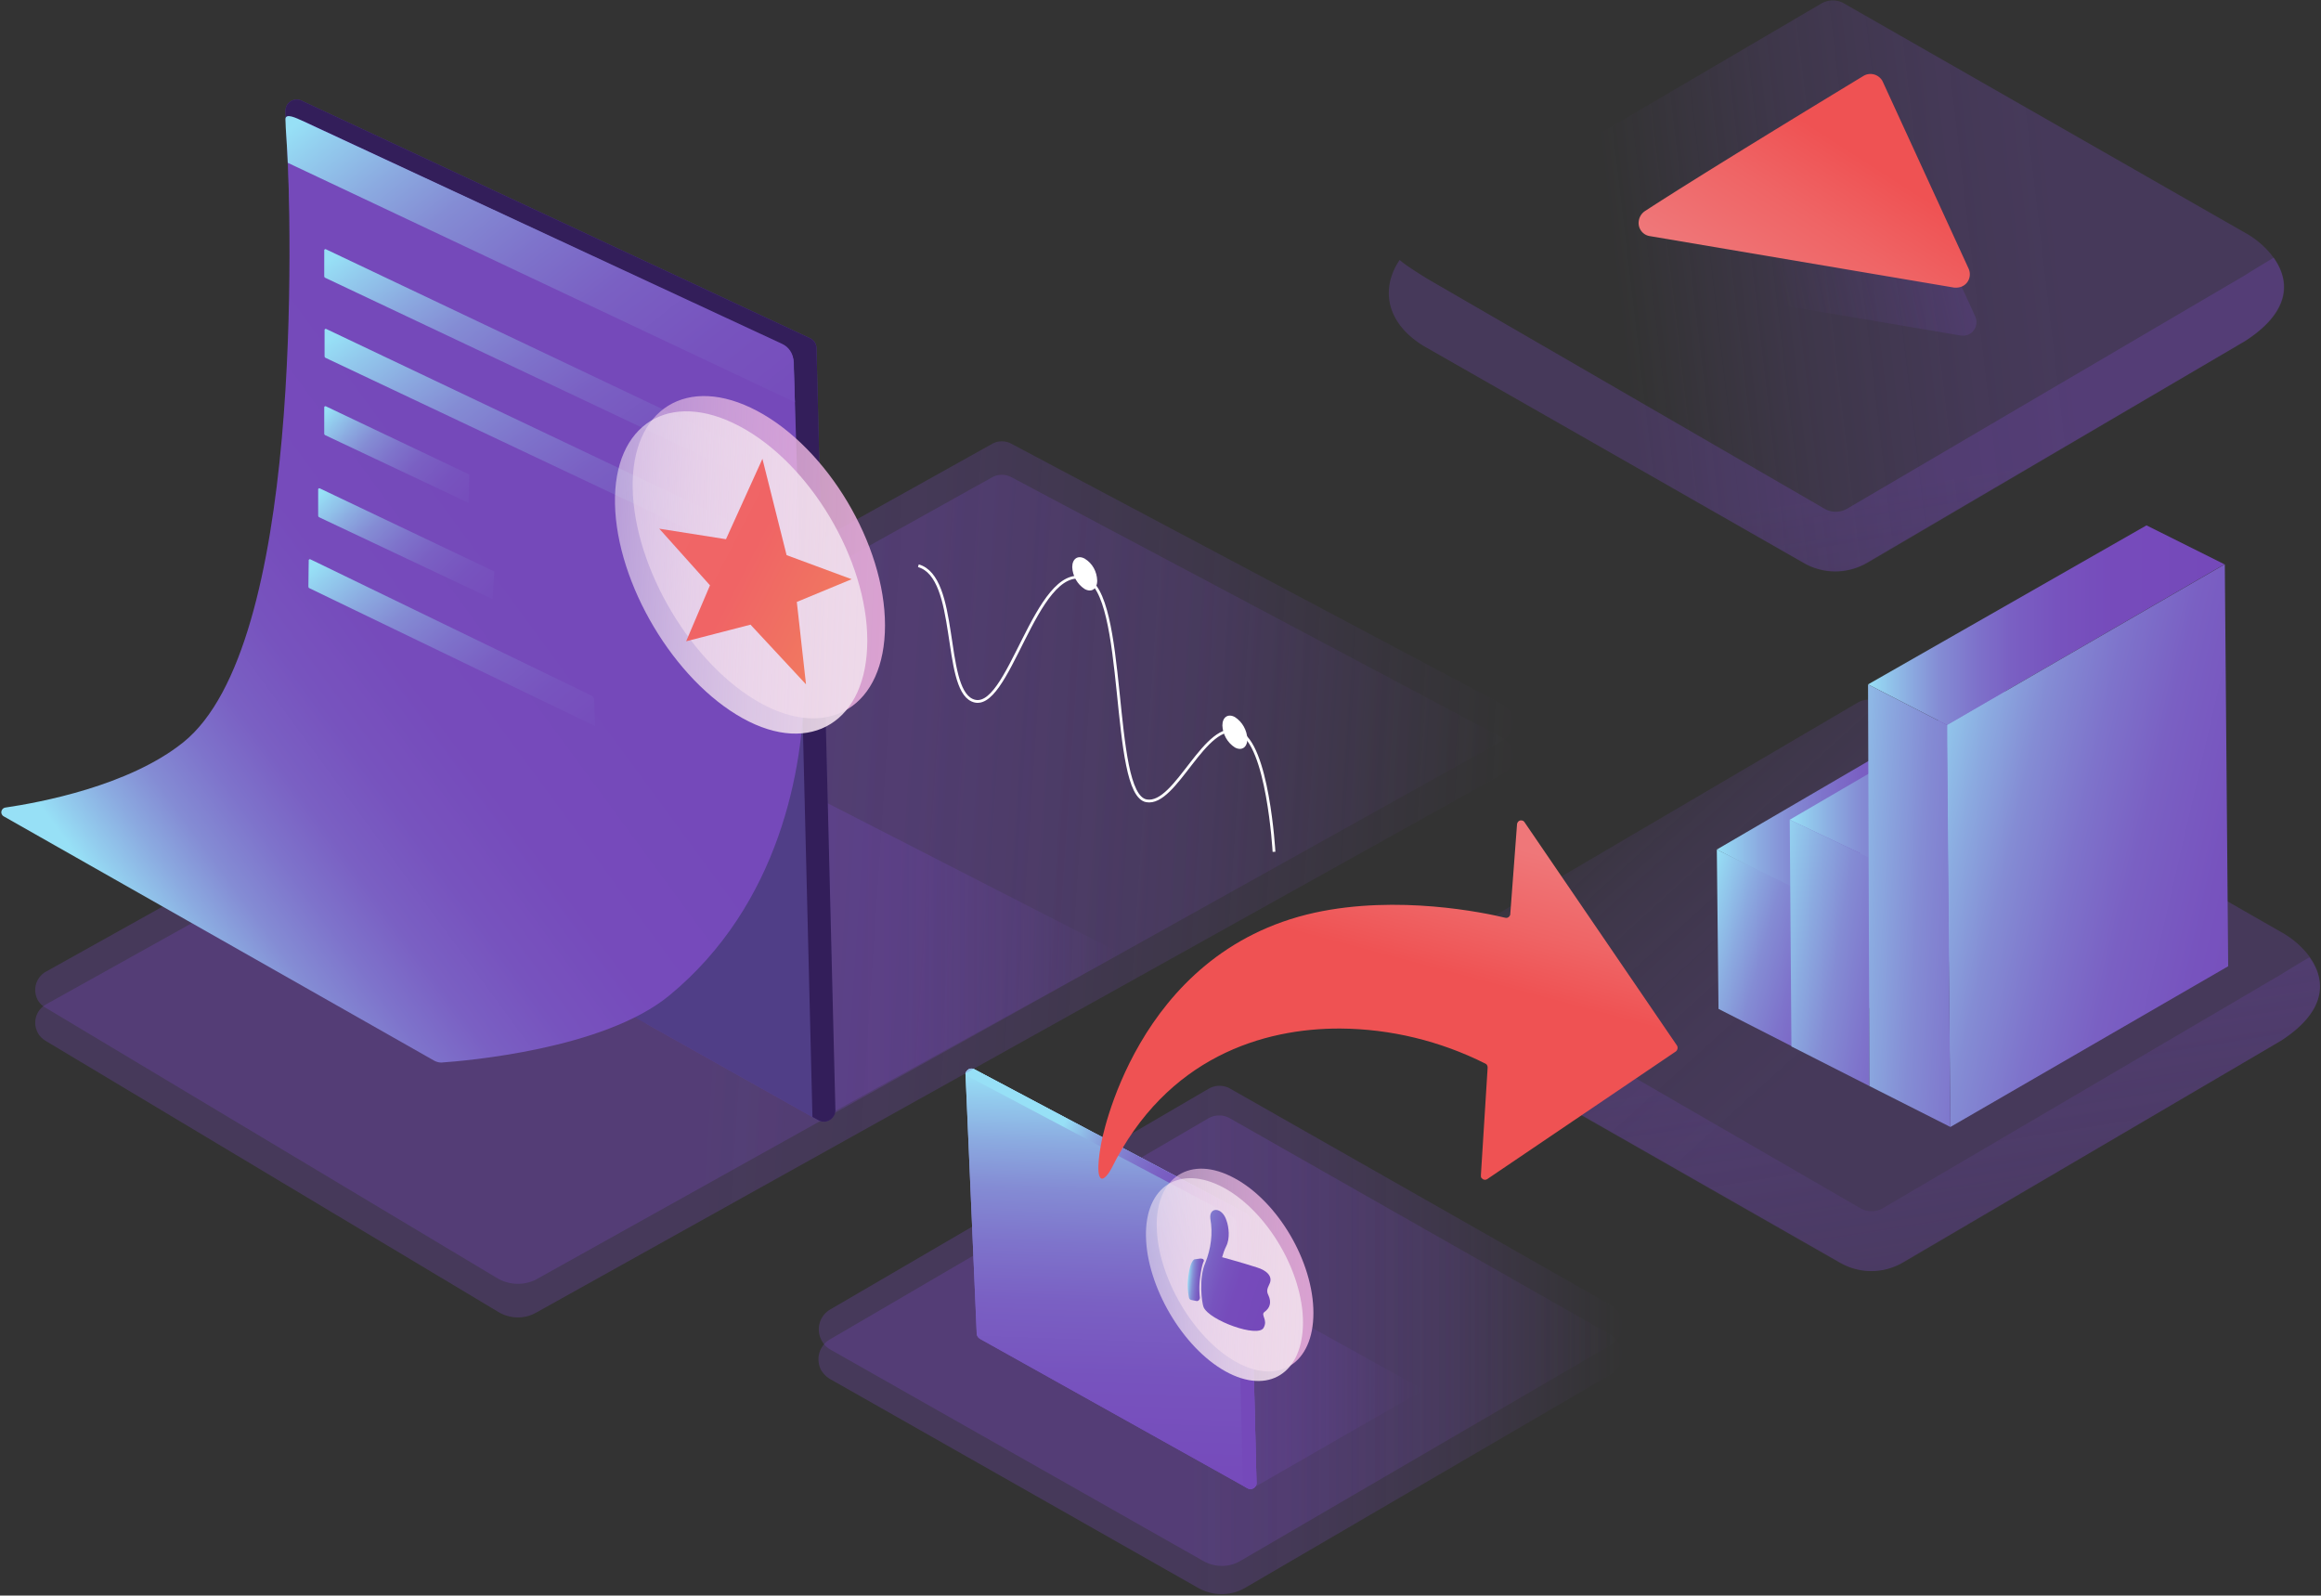 <svg width="835" height="574" xmlns="http://www.w3.org/2000/svg"><rect width="100%" height="100%" fill="#333333" stroke="none"/><defs><linearGradient x1="113.741%" y1="45.465%" x2="26.096%" y2="51.683%" id="a"><stop stop-color="#7549BA" stop-opacity=".29" offset="46%"/><stop stop-color="#7549BA" stop-opacity=".26" offset="59%"/><stop stop-color="#7549BA" stop-opacity=".17" offset="78%"/><stop stop-color="#7549BA" stop-opacity=".01" offset="98%"/><stop stop-color="#7549BA" stop-opacity="0" offset="100%"/></linearGradient><linearGradient x1="13.388%" y1="-69.128%" x2="154.182%" y2="239.91%" id="b"><stop stop-color="#7549BA" stop-opacity=".29" offset="43%"/><stop stop-color="#7549BA" stop-opacity="0" offset="92%"/></linearGradient><linearGradient x1="106.65%" y1="46.748%" x2="11.536%" y2="60.268%" id="c"><stop stop-color="#7549BA" stop-opacity=".27" offset="0%"/><stop stop-color="#7549BA" stop-opacity=".05" offset="59%"/><stop stop-color="#7549BA" stop-opacity="0" offset="73%"/></linearGradient><linearGradient x1="20.63%" y1="111.05%" x2="184.179%" y2="-53.148%" id="d"><stop stop-color="#EF7779" offset="6%"/><stop stop-color="#EF6465" offset="23%"/><stop stop-color="#EF5253" offset="36%"/></linearGradient><linearGradient x1=".036%" y1="50.024%" x2="99.964%" y2="50.024%" id="e"><stop stop-color="#97E0F6" offset="0%"/><stop stop-color="#93CDEE" offset="4%"/><stop stop-color="#8BAAE0" offset="12%"/><stop stop-color="#848CD4" offset="20%"/><stop stop-color="#7E73CB" offset="30%"/><stop stop-color="#7A60C3" offset="40%"/><stop stop-color="#7753BE" offset="53%"/><stop stop-color="#764BBB" offset="69%"/><stop stop-color="#7549BA" offset="100%"/></linearGradient><linearGradient x1="16.403%" y1="22.698%" x2="121.966%" y2="108.322%" id="f"><stop stop-color="#97E0F6" offset="0%"/><stop stop-color="#93CDEE" offset="4%"/><stop stop-color="#8BAAE0" offset="12%"/><stop stop-color="#848CD4" offset="20%"/><stop stop-color="#7E73CB" offset="30%"/><stop stop-color="#7A60C3" offset="40%"/><stop stop-color="#7753BE" offset="53%"/><stop stop-color="#764BBB" offset="69%"/><stop stop-color="#7549BA" offset="100%"/></linearGradient><linearGradient x1="90.479%" y1="77.417%" x2="5.306%" y2="20.676%" id="g"><stop stop-color="#7549BA" stop-opacity=".29" offset="46%"/><stop stop-color="#7549BA" stop-opacity=".26" offset="59%"/><stop stop-color="#7549BA" stop-opacity=".17" offset="78%"/><stop stop-color="#7549BA" stop-opacity=".01" offset="98%"/><stop stop-color="#7549BA" stop-opacity="0" offset="100%"/></linearGradient><linearGradient x1="-23.52%" y1="-150.287%" x2="117.274%" y2="158.751%" id="h"><stop stop-color="#7549BA" stop-opacity=".29" offset="43%"/><stop stop-color="#7549BA" stop-opacity="0" offset="92%"/></linearGradient><linearGradient x1="-.028%" y1="50%" x2="100.019%" y2="50%" id="i"><stop stop-color="#97E0F6" offset="0%"/><stop stop-color="#93CDEE" offset="4%"/><stop stop-color="#8BAAE0" offset="12%"/><stop stop-color="#848CD4" offset="20%"/><stop stop-color="#7E73CB" offset="30%"/><stop stop-color="#7A60C3" offset="40%"/><stop stop-color="#7753BE" offset="53%"/><stop stop-color="#764BBB" offset="69%"/><stop stop-color="#7549BA" offset="100%"/></linearGradient><linearGradient x1="-5.91%" y1="9.759%" x2="305.291%" y2="228.924%" id="j"><stop stop-color="#97E0F6" offset="0%"/><stop stop-color="#93CDEE" offset="4%"/><stop stop-color="#8BAAE0" offset="12%"/><stop stop-color="#848CD4" offset="20%"/><stop stop-color="#7E73CB" offset="30%"/><stop stop-color="#7A60C3" offset="40%"/><stop stop-color="#7753BE" offset="53%"/><stop stop-color="#764BBB" offset="69%"/><stop stop-color="#7549BA" offset="100%"/></linearGradient><linearGradient x1="-.019%" y1="50%" x2="100.028%" y2="50%" id="k"><stop stop-color="#97E0F6" offset="0%"/><stop stop-color="#93CDEE" offset="4%"/><stop stop-color="#8BAAE0" offset="12%"/><stop stop-color="#848CD4" offset="20%"/><stop stop-color="#7E73CB" offset="30%"/><stop stop-color="#7A60C3" offset="40%"/><stop stop-color="#7753BE" offset="53%"/><stop stop-color="#764BBB" offset="69%"/><stop stop-color="#7549BA" offset="100%"/></linearGradient><linearGradient x1="-20.903%" y1="11.616%" x2="372.444%" y2="220.917%" id="l"><stop stop-color="#97E0F6" offset="0%"/><stop stop-color="#93CDEE" offset="4%"/><stop stop-color="#8BAAE0" offset="12%"/><stop stop-color="#848CD4" offset="20%"/><stop stop-color="#7E73CB" offset="30%"/><stop stop-color="#7A60C3" offset="40%"/><stop stop-color="#7753BE" offset="53%"/><stop stop-color="#764BBB" offset="69%"/><stop stop-color="#7549BA" offset="100%"/></linearGradient><linearGradient x1="-.047%" y1="50%" y2="50%" id="m"><stop stop-color="#97E0F6" offset="0%"/><stop stop-color="#93CDEE" offset="4%"/><stop stop-color="#8BAAE0" offset="12%"/><stop stop-color="#848CD4" offset="20%"/><stop stop-color="#7E73CB" offset="30%"/><stop stop-color="#7A60C3" offset="40%"/><stop stop-color="#7753BE" offset="53%"/><stop stop-color="#764BBB" offset="69%"/><stop stop-color="#7549BA" offset="100%"/></linearGradient><linearGradient x1="-10.4%" y1="22.122%" x2="179.164%" y2="109.71%" id="n"><stop stop-color="#97E0F6" offset="0%"/><stop stop-color="#93CDEE" offset="4%"/><stop stop-color="#8BAAE0" offset="12%"/><stop stop-color="#848CD4" offset="20%"/><stop stop-color="#7E73CB" offset="30%"/><stop stop-color="#7A60C3" offset="40%"/><stop stop-color="#7753BE" offset="53%"/><stop stop-color="#764BBB" offset="69%"/><stop stop-color="#7549BA" offset="100%"/></linearGradient><linearGradient x1="-60.041%" y1="13.937%" x2="537.827%" y2="211.827%" id="o"><stop stop-color="#97E0F6" offset="0%"/><stop stop-color="#93CDEE" offset="4%"/><stop stop-color="#8BAAE0" offset="12%"/><stop stop-color="#848CD4" offset="20%"/><stop stop-color="#7E73CB" offset="30%"/><stop stop-color="#7A60C3" offset="40%"/><stop stop-color="#7753BE" offset="53%"/><stop stop-color="#764BBB" offset="69%"/><stop stop-color="#7549BA" offset="100%"/></linearGradient><linearGradient x1=".058%" y1="50.037%" x2="100.022%" y2="50.037%" id="p"><stop stop-color="#7549BA" stop-opacity=".29" offset="46%"/><stop stop-color="#7549BA" stop-opacity=".26" offset="59%"/><stop stop-color="#7549BA" stop-opacity=".17" offset="78%"/><stop stop-color="#7549BA" stop-opacity=".01" offset="98%"/><stop stop-color="#7549BA" stop-opacity="0" offset="100%"/></linearGradient><linearGradient x1="-.002%" y1="50.008%" x2="99.98%" y2="50.008%" id="q"><stop stop-color="#7549BA" stop-opacity=".29" offset="46%"/><stop stop-color="#7549BA" stop-opacity=".26" offset="59%"/><stop stop-color="#7549BA" stop-opacity=".17" offset="78%"/><stop stop-color="#7549BA" stop-opacity=".01" offset="98%"/><stop stop-color="#7549BA" stop-opacity="0" offset="100%"/></linearGradient><linearGradient x1="-.008%" y1="49.853%" x2="99.97%" y2="49.853%" id="r"><stop stop-color="#7549BA" stop-opacity=".29" offset="46%"/><stop stop-color="#7549BA" stop-opacity=".26" offset="59%"/><stop stop-color="#7549BA" stop-opacity=".17" offset="78%"/><stop stop-color="#7549BA" stop-opacity=".01" offset="98%"/><stop stop-color="#7549BA" stop-opacity="0" offset="100%"/></linearGradient><linearGradient x1="51.109%" y1="2.387%" x2="47.928%" y2="136.103%" id="s"><stop stop-color="#97E0F6" offset="0%"/><stop stop-color="#93CDEE" offset="4%"/><stop stop-color="#8BAAE0" offset="12%"/><stop stop-color="#848CD4" offset="20%"/><stop stop-color="#7E73CB" offset="30%"/><stop stop-color="#7A60C3" offset="40%"/><stop stop-color="#7753BE" offset="53%"/><stop stop-color="#764BBB" offset="69%"/><stop stop-color="#7549BA" offset="100%"/></linearGradient><linearGradient x1="30.463%" y1="17.613%" x2="96.758%" y2="67.58%" id="t"><stop stop-color="#97E0F6" offset="0%"/><stop stop-color="#93CDEE" offset="4%"/><stop stop-color="#8BAAE0" offset="12%"/><stop stop-color="#848CD4" offset="20%"/><stop stop-color="#7E73CB" offset="30%"/><stop stop-color="#7A60C3" offset="40%"/><stop stop-color="#7753BE" offset="53%"/><stop stop-color="#764BBB" offset="69%"/><stop stop-color="#7549BA" offset="100%"/></linearGradient><linearGradient x1="79.568%" y1="2.878%" x2="31.024%" y2="114.397%" id="u"><stop stop-color="#EF7779" offset="6%"/><stop stop-color="#EF6465" offset="23%"/><stop stop-color="#EF5253" offset="36%"/></linearGradient><linearGradient x1=".206%" y1="48.115%" x2="99.774%" y2="51.898%" id="v"><stop stop-color="#7549BA" stop-opacity=".29" offset="46%"/><stop stop-color="#7549BA" stop-opacity=".26" offset="59%"/><stop stop-color="#7549BA" stop-opacity=".17" offset="78%"/><stop stop-color="#7549BA" stop-opacity=".01" offset="98%"/><stop stop-color="#7549BA" stop-opacity="0" offset="100%"/></linearGradient><linearGradient x1=".206%" y1="48.154%" x2="99.775%" y2="51.938%" id="w"><stop stop-color="#7549BA" stop-opacity=".29" offset="46%"/><stop stop-color="#7549BA" stop-opacity=".26" offset="59%"/><stop stop-color="#7549BA" stop-opacity=".17" offset="78%"/><stop stop-color="#7549BA" stop-opacity=".01" offset="98%"/><stop stop-color="#7549BA" stop-opacity="0" offset="100%"/></linearGradient><linearGradient x1="-.014%" y1="49.991%" x2="100.021%" y2="49.991%" id="x"><stop stop-color="#7549BA" stop-opacity=".29" offset="46%"/><stop stop-color="#7549BA" stop-opacity=".26" offset="59%"/><stop stop-color="#7549BA" stop-opacity=".17" offset="78%"/><stop stop-color="#7549BA" stop-opacity=".01" offset="98%"/><stop stop-color="#7549BA" stop-opacity="0" offset="100%"/></linearGradient><linearGradient x1="15.577%" y1="85.105%" x2="63.523%" y2="43.366%" id="y"><stop stop-color="#97E0F6" offset="0%"/><stop stop-color="#93CDEE" offset="4%"/><stop stop-color="#8BAAE0" offset="12%"/><stop stop-color="#848CD4" offset="20%"/><stop stop-color="#7E73CB" offset="30%"/><stop stop-color="#7A60C3" offset="40%"/><stop stop-color="#7753BE" offset="53%"/><stop stop-color="#764BBB" offset="69%"/><stop stop-color="#7549BA" offset="100%"/></linearGradient><linearGradient x1="-3.239%" y1="11.689%" x2="165.682%" y2="131.832%" id="z"><stop stop-color="#97E0F6" offset="0%"/><stop stop-color="#93CDEE" offset="4%"/><stop stop-color="#8BAAE0" offset="12%"/><stop stop-color="#848CD4" offset="20%"/><stop stop-color="#7E73CB" offset="30%"/><stop stop-color="#7A60C3" offset="40%"/><stop stop-color="#7753BE" offset="53%"/><stop stop-color="#764BBB" offset="69%"/><stop stop-color="#7549BA" offset="100%"/></linearGradient><linearGradient x1="-2.958%" y1="10.638%" x2="164.625%" y2="134.99%" id="A"><stop stop-color="#97E0F6" offset="0%"/><stop stop-color="#93CDEE" offset="4%"/><stop stop-color="#8BAAE0" offset="12%"/><stop stop-color="#848CD4" offset="20%"/><stop stop-color="#7E73CB" offset="30%"/><stop stop-color="#7A60C3" offset="40%"/><stop stop-color="#7753BE" offset="53%"/><stop stop-color="#764BBB" offset="69%"/><stop stop-color="#7549BA" offset="100%"/></linearGradient><linearGradient x1="-3.038%" y1="10.616%" x2="164.601%" y2="134.782%" id="B"><stop stop-color="#97E0F6" offset="0%"/><stop stop-color="#93CDEE" offset="4%"/><stop stop-color="#8BAAE0" offset="12%"/><stop stop-color="#848CD4" offset="20%"/><stop stop-color="#7E73CB" offset="30%"/><stop stop-color="#7A60C3" offset="40%"/><stop stop-color="#7753BE" offset="53%"/><stop stop-color="#764BBB" offset="69%"/><stop stop-color="#7549BA" offset="100%"/></linearGradient><linearGradient x1="-5.011%" y1="16.694%" x2="168.64%" y2="120.747%" id="C"><stop stop-color="#97E0F6" offset="0%"/><stop stop-color="#93CDEE" offset="4%"/><stop stop-color="#8BAAE0" offset="12%"/><stop stop-color="#848CD4" offset="20%"/><stop stop-color="#7E73CB" offset="30%"/><stop stop-color="#7A60C3" offset="40%"/><stop stop-color="#7753BE" offset="53%"/><stop stop-color="#764BBB" offset="69%"/><stop stop-color="#7549BA" offset="100%"/></linearGradient><linearGradient x1="-4.558%" y1="15.308%" x2="166.458%" y2="123.806%" id="D"><stop stop-color="#97E0F6" offset="0%"/><stop stop-color="#93CDEE" offset="4%"/><stop stop-color="#8BAAE0" offset="12%"/><stop stop-color="#848CD4" offset="20%"/><stop stop-color="#7E73CB" offset="30%"/><stop stop-color="#7A60C3" offset="40%"/><stop stop-color="#7753BE" offset="53%"/><stop stop-color="#764BBB" offset="69%"/><stop stop-color="#7549BA" offset="100%"/></linearGradient><linearGradient x1="-3.423%" y1="11.976%" x2="166.09%" y2="131.258%" id="E"><stop stop-color="#97E0F6" offset="0%"/><stop stop-color="#93CDEE" offset="4%"/><stop stop-color="#8BAAE0" offset="12%"/><stop stop-color="#848CD4" offset="20%"/><stop stop-color="#7E73CB" offset="30%"/><stop stop-color="#7A60C3" offset="40%"/><stop stop-color="#7753BE" offset="53%"/><stop stop-color="#764BBB" offset="69%"/><stop stop-color="#7549BA" offset="100%"/></linearGradient><linearGradient x1="-56.009%" y1="43.306%" x2="252.582%" y2="62.867%" id="F"><stop stop-color="#FFF" stop-opacity="0" offset="0%"/><stop stop-color="#FEFCFE" stop-opacity=".03" offset="1%"/><stop stop-color="#F9EAF6" stop-opacity=".23" offset="7%"/><stop stop-color="#F3D9EE" stop-opacity=".41" offset="14%"/><stop stop-color="#EFCAE8" stop-opacity=".57" offset="21%"/><stop stop-color="#EBBEE2" stop-opacity=".71" offset="29%"/><stop stop-color="#E8B4DE" stop-opacity=".81" offset="37%"/><stop stop-color="#E6ACDA" stop-opacity=".9" offset="47%"/><stop stop-color="#E4A7D8" stop-opacity=".96" offset="58%"/><stop stop-color="#E3A4D6" stop-opacity=".99" offset="72%"/><stop stop-color="#E3A3D6" offset="100%"/></linearGradient><linearGradient x1="-55.969%" y1="43.228%" x2="252.622%" y2="62.799%" id="G"><stop stop-color="#FFF" stop-opacity="0" offset="0%"/><stop stop-color="#FEFCFD" stop-opacity=".07" offset="2%"/><stop stop-color="#FAF5F9" stop-opacity=".26" offset="8%"/><stop stop-color="#F8EFF6" stop-opacity=".44" offset="14%"/><stop stop-color="#F5E9F3" stop-opacity=".59" offset="21%"/><stop stop-color="#F3E4F0" stop-opacity=".72" offset="28%"/><stop stop-color="#F1E1EE" stop-opacity=".82" offset="36%"/><stop stop-color="#F0DEEC" stop-opacity=".9" offset="45%"/><stop stop-color="#EFDCEB" stop-opacity=".96" offset="56%"/><stop stop-color="#EEDAEA" stop-opacity=".99" offset="69%"/><stop stop-color="#EEDAEA" offset="95%"/></linearGradient><linearGradient x1="-38.282%" y1="-2.78%" x2="247.911%" y2="168.767%" id="H"><stop stop-color="#FFF" offset="0%"/><stop stop-color="#FFFEFE" offset="0%"/><stop stop-color="#FBDADA" offset="2%"/><stop stop-color="#F8BBBB" offset="3%"/><stop stop-color="#F69FA0" offset="5%"/><stop stop-color="#F4898A" offset="7%"/><stop stop-color="#F27879" offset="10%"/><stop stop-color="#F16D6E" offset="13%"/><stop stop-color="#F06667" offset="17%"/><stop stop-color="#F06465" offset="29%"/><stop stop-color="#F3BF4F" offset="100%"/></linearGradient><linearGradient x1="-55.98%" y1="43.297%" x2="252.946%" y2="62.864%" id="I"><stop stop-color="#FFF" stop-opacity="0" offset="0%"/><stop stop-color="#FEFCFE" stop-opacity=".03" offset="1%"/><stop stop-color="#F9EAF6" stop-opacity=".23" offset="7%"/><stop stop-color="#F3D9EE" stop-opacity=".41" offset="14%"/><stop stop-color="#EFCAE8" stop-opacity=".57" offset="21%"/><stop stop-color="#EBBEE2" stop-opacity=".71" offset="29%"/><stop stop-color="#E8B4DE" stop-opacity=".81" offset="37%"/><stop stop-color="#E6ACDA" stop-opacity=".9" offset="47%"/><stop stop-color="#E4A7D8" stop-opacity=".96" offset="58%"/><stop stop-color="#E3A4D6" stop-opacity=".99" offset="72%"/><stop stop-color="#E3A3D6" offset="100%"/></linearGradient><linearGradient x1="-55.967%" y1="43.268%" x2="252.316%" y2="62.835%" id="J"><stop stop-color="#FFF" stop-opacity="0" offset="0%"/><stop stop-color="#FEFCFD" stop-opacity=".07" offset="2%"/><stop stop-color="#FAF5F9" stop-opacity=".26" offset="8%"/><stop stop-color="#F8EFF6" stop-opacity=".44" offset="14%"/><stop stop-color="#F5E9F3" stop-opacity=".59" offset="21%"/><stop stop-color="#F3E4F0" stop-opacity=".72" offset="28%"/><stop stop-color="#F1E1EE" stop-opacity=".82" offset="36%"/><stop stop-color="#F0DEEC" stop-opacity=".9" offset="45%"/><stop stop-color="#EFDCEB" stop-opacity=".96" offset="56%"/><stop stop-color="#EEDAEA" stop-opacity=".99" offset="69%"/><stop stop-color="#EEDAEA" offset="95%"/></linearGradient><linearGradient x1="-31.364%" y1="13.724%" x2="89.661%" y2="83.427%" id="K"><stop stop-color="#97E0F6" offset="0%"/><stop stop-color="#93CDEE" offset="4%"/><stop stop-color="#8BAAE0" offset="12%"/><stop stop-color="#848CD4" offset="20%"/><stop stop-color="#7E73CB" offset="30%"/><stop stop-color="#7A60C3" offset="40%"/><stop stop-color="#7753BE" offset="53%"/><stop stop-color="#764BBB" offset="69%"/><stop stop-color="#7549BA" offset="100%"/></linearGradient><linearGradient x1="4.987%" y1="36.099%" x2="153.243%" y2="71.806%" id="L"><stop stop-color="#97E0F6" offset="0%"/><stop stop-color="#93CDEE" offset="4%"/><stop stop-color="#8BAAE0" offset="12%"/><stop stop-color="#848CD4" offset="20%"/><stop stop-color="#7E73CB" offset="30%"/><stop stop-color="#7A60C3" offset="40%"/><stop stop-color="#7753BE" offset="53%"/><stop stop-color="#764BBB" offset="69%"/><stop stop-color="#7549BA" offset="100%"/></linearGradient></defs><g fill="none" fill-rule="evenodd"><path d="M308.671 83.729L164.414 1.24a8.104 8.104 0 0 0-8.135 0L12.75 85.431c-13.964 8.517-18.579 27.375.121 38.933l137.336 78.351c6.922 3.893 15.3 3.893 22.1-.122l136.364-79.932c25.379-16.425 10.322-33.336 0-38.932z" fill="url(#a)" transform="translate(499)"/><path d="M308.793 98.936l-143.286 84.07a8.104 8.104 0 0 1-8.136 0l-142.678-82.61C7.529 96.016 5.1 94.07 4.614 93.583h-.121c-6.436 9.49-5.586 22.021 8.5 30.781l136.85 78.108c7.164 4.136 16.028 4.015 23.193-.122l135.757-79.69c17.85-11.557 15.3-22.872 10.2-29.928h-.122c-.85.608-6.314 3.771-10.078 6.204z" fill="url(#b)" transform="translate(499)"/><path d="M95.2 93.34c19.793-12.896 64.114-39.906 78.686-48.665 2.307-1.339 5.221-.609 6.678 1.581.122.122.243.365.243.487l30.843 67.158c1.093 2.433 0 5.353-2.429 6.448-.85.365-1.821.487-2.792.365L97.02 102.221c-2.671-.365-4.492-2.92-4.007-5.596.243-1.217.972-2.433 2.186-3.285z" fill="url(#c)" transform="translate(499)"/><path d="M92.771 75.942c19.793-12.896 64.236-39.905 78.686-48.665 2.307-1.338 5.222-.608 6.679 1.703.121.122.121.365.243.487l30.842 67.158c1.093 2.433.122 5.353-2.428 6.448-.85.365-1.943.487-2.914.365L94.593 84.945c-2.672-.365-4.493-2.92-4.007-5.596a5.126 5.126 0 0 1 2.185-3.407z" fill="url(#d)" transform="translate(499)"/><path fill="url(#e)" d="M106.857 171.624l30.114 15.459 105.522-61.103-29.386-16.31z" transform="translate(512 189)"/><path d="M135.636 126.467c-.365.973 1.335 60.738 1.335 60.738L242.493 126.1l-1.336-60.738-105.521 61.104z" fill="url(#f)" transform="translate(512 189)"/><path d="M308.671 146.307L164.414 63.78a8.1 8.1 0 0 0-8.135 0L12.75 148.011c-13.964 8.52-18.579 27.387.121 38.95l137.336 78.387c6.922 3.895 15.3 3.895 22.222-.121l136.364-79.97c25.257-16.554 10.2-33.351-.122-38.95z" fill="url(#g)" transform="translate(512 189)"/><path d="M308.671 161.522L165.386 245.63a8.1 8.1 0 0 1-8.136 0L14.571 163.104c-7.164-4.382-9.592-6.33-10.078-6.816H4.37c-6.435 9.616-5.585 22.031 8.5 30.795l136.85 78.144c7.165 4.138 16.029 4.016 23.193-.122l135.757-79.726c17.85-11.564 15.3-22.884 10.2-29.943h-.121c-.729.365-6.193 3.651-10.079 6.086z" fill="url(#h)" transform="translate(512 189)"/><path fill="url(#i)" d="M105.643 116.607l28.414 14.607 99.814-57.817-27.685-15.459z" transform="translate(512 189)"/><path fill="url(#j)" d="M105.643 116.607l.607 57.33 27.686 14.12v-57.452z" transform="translate(512 189)"/><path fill="url(#k)" d="M131.871 105.896l28.415 13.51 99.814-56.72-27.686-15.459z" transform="translate(512 189)"/><path fill="url(#l)" d="M131.871 105.896l.608 81.552 28.05 14.241-.243-82.282z" transform="translate(512 189)"/><path fill="url(#m)" d="M160.043 57.208l28.414 14.606 99.814-57.816L260.221 0z" transform="translate(512 189)"/><path d="M188.457 71.814c-.243.853 1.214 144.603 1.214 144.603l99.936-57.817-1.214-144.602-99.936 57.816z" fill="url(#n)" transform="translate(512 189)"/><path fill="url(#o)" d="M160.043 57.208l.486 144.481 29.142 14.728-1.214-144.603z" transform="translate(512 189)"/><g><path d="M4.863 201.23l132.145 74.984c5.349 3.028 11.914 3.028 17.141-.121l131.173-76.559c4.011-2.301 5.349-7.51 3.039-11.386a9.067 9.067 0 0 0-3.04-3.029l-136.764-77.77a7.704 7.704 0 0 0-7.902 0L4.62 186.815c-4.012 2.302-5.35 7.39-3.04 11.387.973 1.332 1.945 2.302 3.283 3.028z" fill="url(#p)" transform="translate(294 295)"/><path d="M4.863 190.57l133.968 75.953c4.255 2.423 9.483 2.423 13.616-.121l132.996-77.528c4.012-2.301 5.35-7.51 3.04-11.386a9.067 9.067 0 0 0-3.04-3.029L148.678 96.69a7.704 7.704 0 0 0-7.902 0L4.741 176.034c-4.012 2.302-5.349 7.39-3.039 11.387a7.895 7.895 0 0 0 3.16 3.15z" fill="url(#q)" transform="translate(294 295)"/><path d="M58.475 186.694l97.376 54.148c3.282-1.938 62.365-35.856 62.365-35.856l-99.079-54.996-60.662 36.704z" fill="url(#r)" transform="translate(294 295)"/><path d="M53.369 91.602l4.011 93.154c0 .727.487 1.453 1.095 1.817l96.282 53.784c1.094.606 2.431.243 3.04-.848.242-.363.242-.726.242-1.09l-2.31-94.002c0-1.332-.85-2.665-2.066-3.27L56.529 89.664c-1.094-.606-2.31-.122-2.917.848-.243.363-.365.726-.243 1.09z" fill="url(#s)" transform="translate(294 295)"/><path d="M53.369 91.602l4.011 93.154c0 .727.487 1.453 1.095 1.817l96.282 53.784c1.094.606 2.431.243 3.04-.848.242-.363.242-.726.242-1.09l-2.31-94.002c0-1.332-.85-2.665-2.066-3.27L56.529 89.664c-1.094-.606-2.31-.122-2.917.848-.243.363-.365.726-.243 1.09z" fill="url(#s)" transform="translate(294 295)"/><path d="M155.73 144.417c0-1.332-.852-2.665-2.067-3.27L56.529 89.664c-1.094-.606-2.31-.122-2.917.848-.122.363-.243.726-.243 1.09v.12l95.431 50.515c1.216.606 2.067 1.938 2.067 3.27l2.31 93.881 1.58.97c1.094.605 2.431.242 3.04-.849.242-.363.242-.726.242-1.09l-2.31-94.002z" fill="url(#t)" transform="translate(294 295)"/><path d="M102.118 116.556s11.913-68.927 76.831-83.22c30.027-6.542 61.027 0 68.565 1.816.85.242 1.58-.363 1.823-1.09v-.242l2.432-32.344c.121-.848.85-1.453 1.58-1.332.486 0 .851.242 1.094.605l54.828 80.314c.486.727.243 1.696-.365 2.18l-67.835 45.911c-.73.485-1.58.242-2.067-.363-.243-.243-.243-.606-.243-.97l2.431-38.763c0-.606-.243-1.211-.85-1.454-16.17-8.116-34.04-12.477-52.154-12.598-27.596-.121-62.364 10.176-82.302 50.272-.85 1.696-2.674 4.24-3.768 3.634-2.189-1.333 0-12.356 0-12.356z" fill="url(#u)" transform="translate(294 295)"/></g><g><path d="M16.265 339.347l163.136 97.685c4.127 2.43 9.225 2.552 13.352.243l347.756-193.79c3.641-2.066 4.855-6.562 2.913-10.207-.728-1.215-1.7-2.308-3.034-2.916L363.9 136.686c-2.185-1.215-4.977-1.215-7.162.122L16.508 326.347c-3.642 2.065-4.855 6.56-2.913 10.206.607 1.214 1.578 2.065 2.67 2.794z" fill="url(#v)" transform="translate(0 35)"/><path d="M16.265 327.44l162.529 97.32c4.491 2.674 10.075 2.795 14.566.244l347.149-193.548c3.641-2.066 4.855-6.561 2.913-10.206-.728-1.215-1.7-2.309-3.034-2.916L363.9 124.658c-2.185-1.215-4.977-1.215-7.162.122L16.508 314.56c-3.642 2.066-4.855 6.561-2.913 10.206a7.056 7.056 0 0 0 2.67 2.673z" fill="url(#w)" transform="translate(0 35)"/><path fill="url(#x)" d="M232.444 333.272l61.905 34.749L403.227 308l-148.934-76.302z" transform="translate(0 35)"/><path d="M115.919 302.784l178.43 100.237c1.942 1.093 4.49.364 5.583-1.701.364-.608.486-1.337.486-1.944l-6.676-274.102a3.98 3.98 0 0 0-2.428-3.645l-182.8-85.414c-2.063-.972-4.49-.122-5.462 1.944a5.041 5.041 0 0 0-.364 1.944l11.167 259.279c0 1.458.85 2.673 2.064 3.402z" fill="#503E87"/><path d="M293.742 125.274a3.98 3.98 0 0 0-2.428-3.645l-182.8-85.414c-2.063-.972-4.49-.122-5.462 1.944a5.041 5.041 0 0 0-.364 1.944l.122 2.673 180.372 84.199a3.98 3.98 0 0 1 2.427 3.645l6.676 271.186 2.185 1.215c1.942 1.093 4.491.364 5.583-1.701.365-.608.486-1.337.486-1.944l-6.797-274.102z" fill="#331E5A"/><path d="M109.486 8.748c-2.185-1.094-4.856-.122-5.948 2.187-.364.607-.486 1.336-.364 2.065 1.7 35.114 5.947 184.436-37.264 219.063-19.543 15.674-51.587 21.627-63.968 23.45-.971.121-1.578 1.093-1.456 1.944.12.486.364.972.85 1.215l155.003 87.965c.728.364 1.577.607 2.427.607 8.74-.607 58.384-4.738 81.932-24.056 39.935-32.805 48.553-82.377 48.553-111.901v-.73l-3.763-115.302c-.122-2.673-1.7-5.103-4.127-6.196L109.486 8.748z" fill="url(#y)" transform="translate(0 35)"/><path d="M285.973 109.714l-.485-14.823c-.122-2.673-1.7-5.103-4.127-6.197L109.364 8.748c-3.034-1.458-6.676-3.159-6.676-.85 0 2.915.728 11.177.85 15.673l182.435 86.143z" fill="url(#z)" transform="translate(0 35)"/><path d="M267.16 125.873L117.253 54.675c-.243-.122-.486 0-.607.243v9.477c0 .243.121.364.243.486l149.784 70.833c.242.122.485 0 .607-.243v-9.112c.121-.243 0-.364-.122-.486z" fill="url(#A)" transform="translate(0 35)"/><path d="M267.16 154.547L117.374 83.348c-.242-.121-.485 0-.607.243v9.599c0 .243.122.364.243.486l149.784 70.834c.243.121.486 0 .607-.243v-9.113c0-.364-.121-.486-.243-.607z" fill="url(#B)" transform="translate(0 35)"/><path d="M168.84 135.714l-51.586-24.542c-.243-.122-.486 0-.607.243v9.598c0 .243.121.365.243.486l51.708 24.421.243-10.206z" fill="url(#C)" transform="translate(0 35)"/><path d="M177.823 170.585l-62.754-29.889c-.243-.122-.485 0-.607.243v9.598c0 .122.122.365.243.486l62.511 29.525.607-9.963z" fill="url(#D)" transform="translate(0 35)"/><path d="M212.902 215.296L111.67 166.211c-.242-.122-.485 0-.607.243v.243l-.12 9.355c0 .243.12.365.242.486l102.93 49.693-.363-9.355c0-.73-.364-1.337-.85-1.58z" fill="url(#E)" transform="translate(0 35)"/><path d="M458.334 306.429s-2.185-39.123-12.745-43.132c-12.017-4.617-22.455 26.73-33.137 24.786-13.109-2.309-6.676-75.33-22.213-80.068-17.843-5.59-27.432 49.936-40.54 43.86-10.56-4.86-4.735-44.225-19.3-48.356" stroke="#FFF"/><path d="M444.254 257.95c-2.428-1.336-4.491 0-4.491 3.038.121 3.16 1.82 6.197 4.49 7.898 2.429 1.336 4.492 0 4.492-3.038-.121-3.159-1.82-6.196-4.491-7.897zM390.24 200.968c-2.428-1.337-4.492 0-4.492 3.037.122 3.16 1.821 6.197 4.491 7.898 2.428 1.336 4.492 0 4.492-3.038-.122-3.28-1.7-6.196-4.492-7.897z" fill="#FFF"/></g><g><path d="M51.45 5.856C26.215-7.564 6.002 5.002 6.615 33.794c.612 28.792 21.315 63.44 45.938 77.104 24.622 13.664 44.835 1.098 44.835-27.938 0-29.036-20.703-63.684-45.938-77.104z" fill="url(#F)" transform="translate(221 142)"/><path d="M45.08 11.346C19.845-2.074-.367 10.492.245 39.284c.613 28.792 21.315 63.44 45.938 77.104 24.622 13.664 44.834 1.098 44.834-27.938 0-29.036-20.58-63.684-45.937-77.104z" fill="url(#G)" transform="translate(221 142)"/><path fill="url(#H)" d="M85.382 66.368l-23.397-8.662-8.697-34.648L40.18 51.972 16.17 48.19l18.252 20.374-8.574 20.13L49 82.716l19.968 21.472-3.308-29.646z" transform="translate(221 142)"/></g><g><path d="M32.027 3.789C16.39-4.644 3.782 3.3 4.146 21.389 4.51 39.478 17.359 61.356 32.634 69.91c15.274 8.556 27.881.733 27.881-17.6 0-18.333-12.728-40.089-28.488-48.522z" fill="url(#I)" transform="translate(412 420)"/><path d="M28.148 7.211C12.39-1.222-.097 6.722.267 24.811.63 42.9 13.48 64.778 28.876 73.333c15.395 8.556 27.881.734 27.881-17.6 0-18.333-12.97-40.089-28.609-48.522z" fill="url(#J)" transform="translate(412 420)"/><path d="M23.42 18.333c.97 5.378.243 10.878-1.818 16.011-2.424 5.5-1.212 14.423-.606 15.89 2.06 4.766 19.517 11.122 21.578 7.455 1.697-2.933-1.212-4.645.364-5.745 1.818-1.344 2.667-3.3 1.333-6.11-.606-1.223-.485-2.078.364-3.79 1.454-2.81-.849-5.01-4.486-6.11-5.697-1.834-12.486-3.667-12.486-3.667.364-1.345.849-2.69 1.455-3.911 1.455-2.812.97-6.967.121-9.29-1.576-5.01-6.303-4.888-5.818-.733z" fill="url(#K)" transform="translate(412 420)"/><path d="M21.117 33.611s-.848 1.345-1.454 6.722a28.937 28.937 0 0 0 0 6.478c0 .611-.485 1.345-1.213 1.222l-1.818-.366c-.606-.123-.849-.49-.97-1.223-.364-2.2-.485-4.277-.242-6.477.485-4.767 1.454-5.99 1.454-5.99.243-.488.607-.977 1.091-.977l1.819-.244c1.09 0 1.333.366 1.333.855z" fill="url(#L)" transform="translate(412 420)"/></g></g></svg>